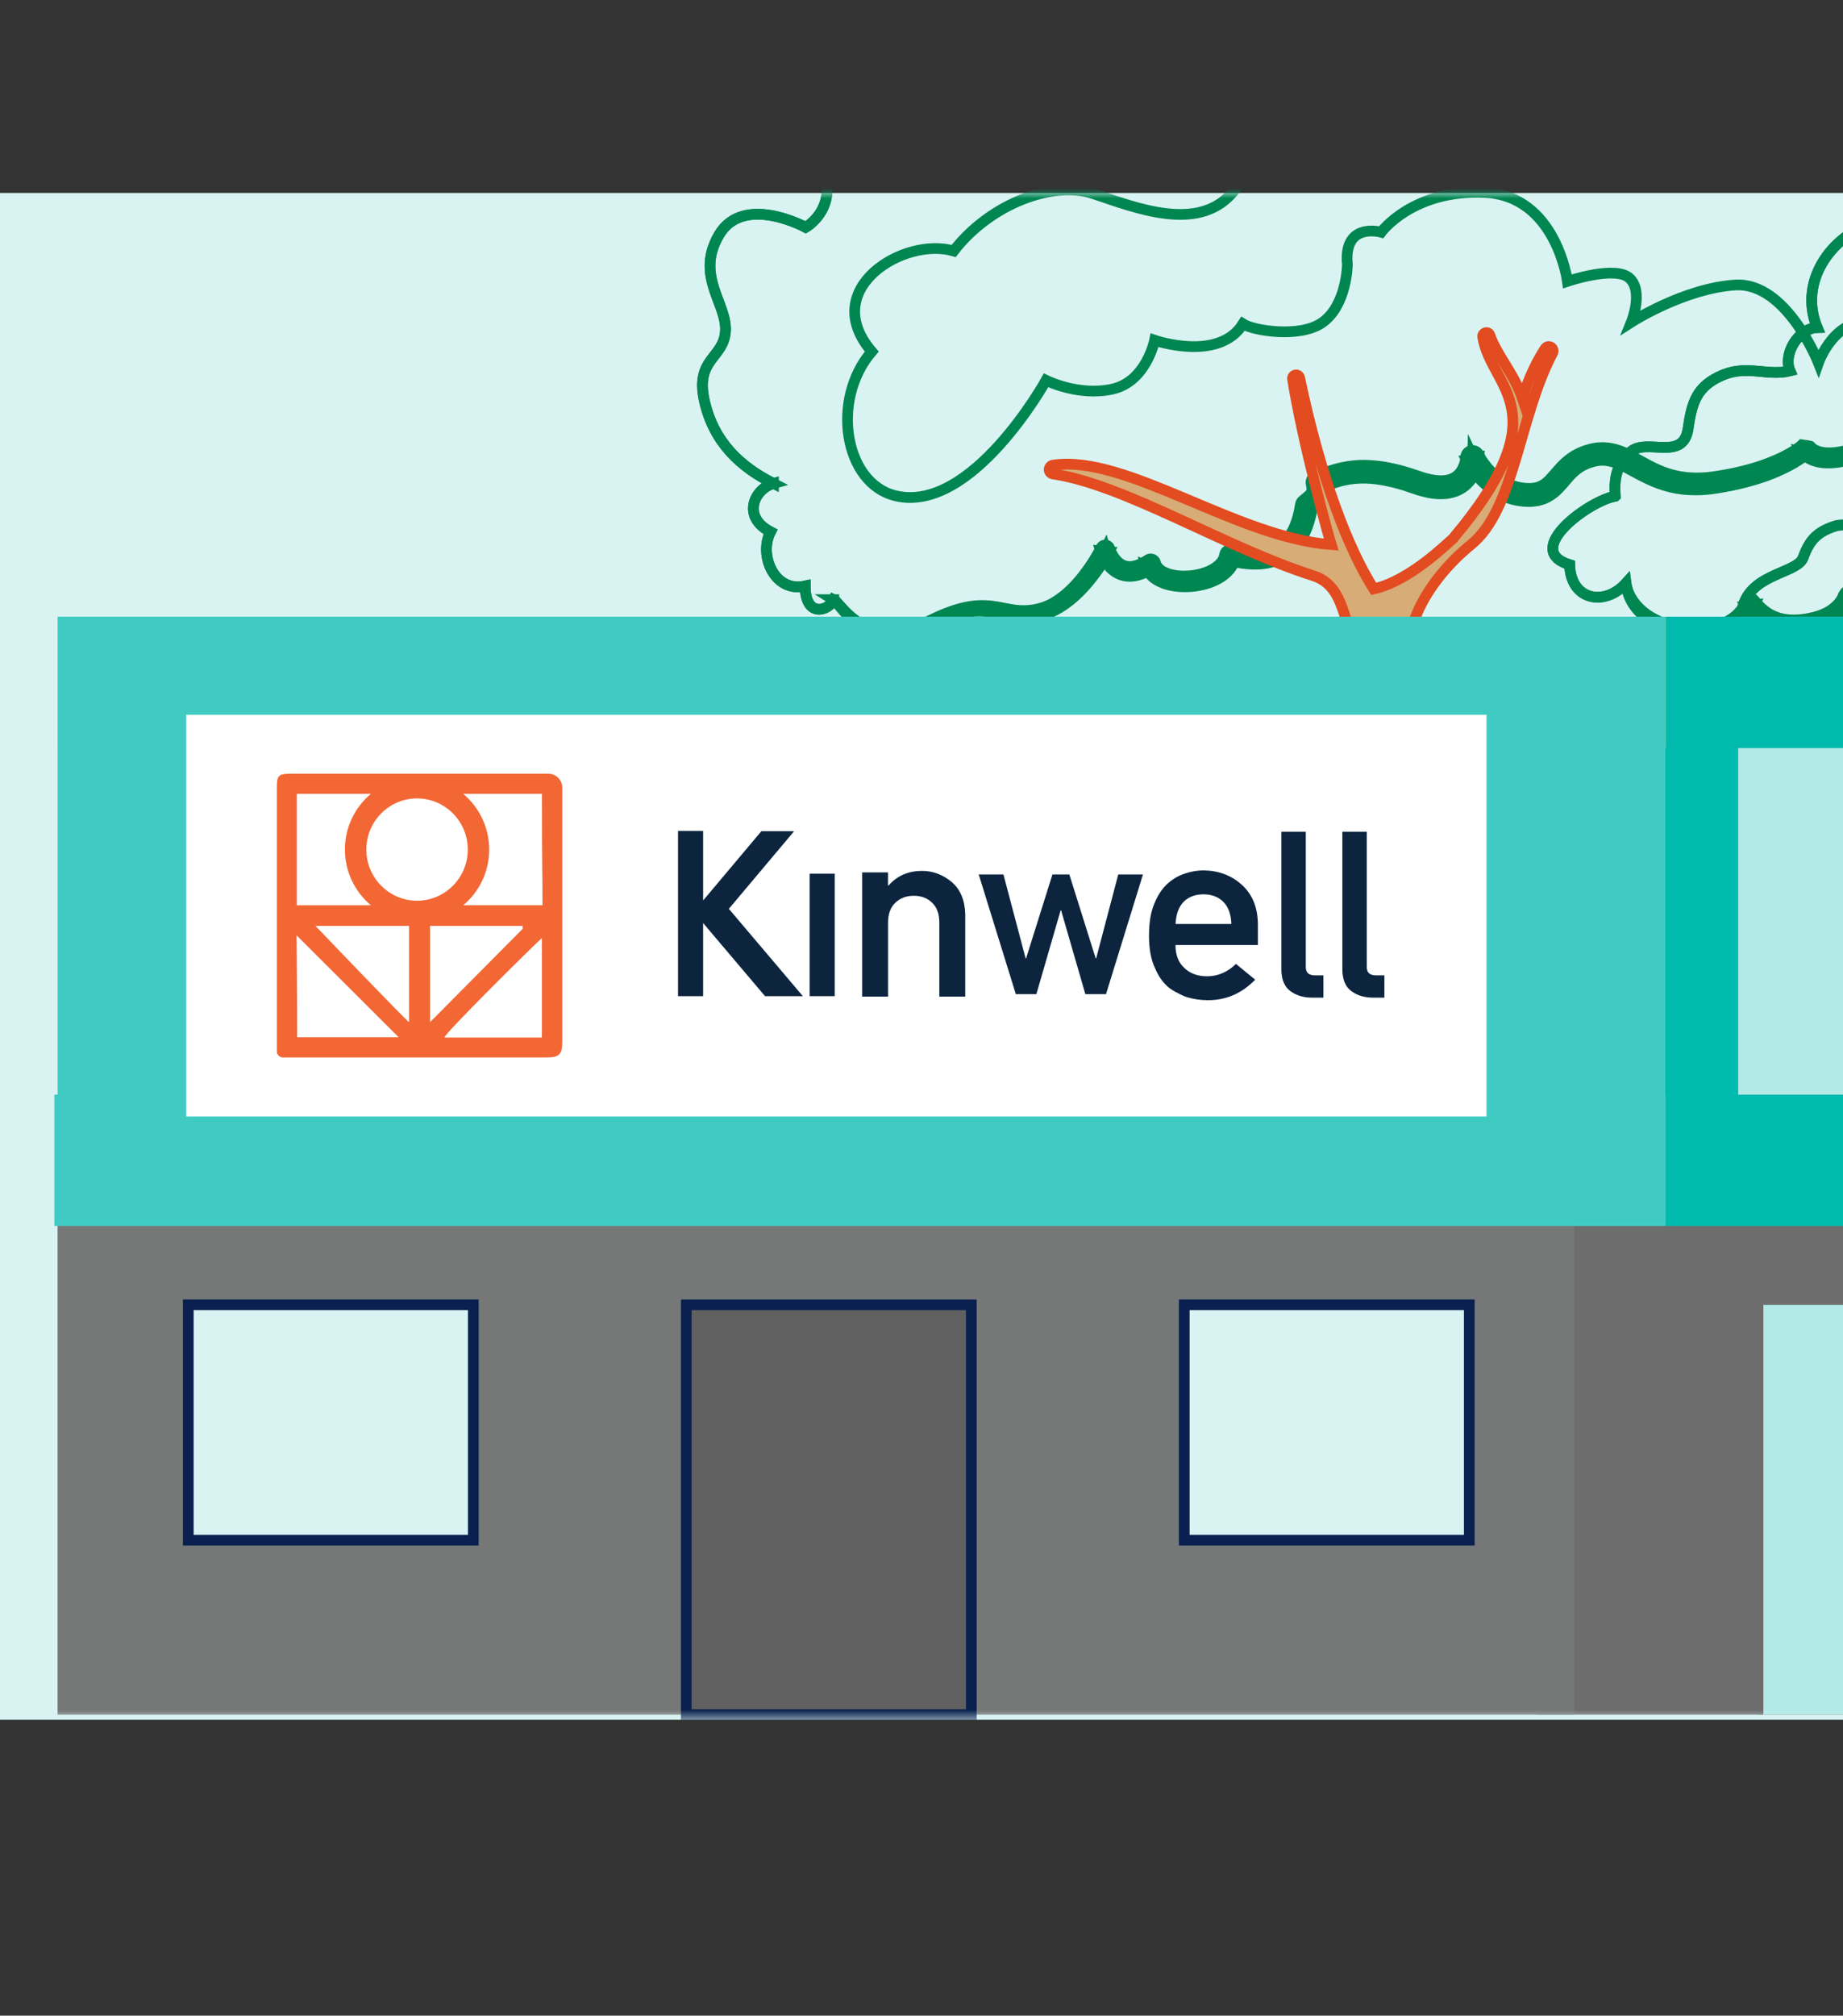 <svg width="172" height="188" viewBox="0 0 172 188" fill="none" xmlns="http://www.w3.org/2000/svg">
<rect x="0" y="0" width="172" height="188" fill="#333333" stroke="none"/>
<g clip-path="url(#clip0_60_237)">
<path d="M248.379 17.997H-6.988V160.402H248.379V17.997Z" fill="#D9F3F3"/>
<mask id="mask0_60_237" style="mask-type:luminance" maskUnits="userSpaceOnUse" x="-7" y="17" width="256" height="144">
<path d="M248.379 17.997H-6.988V160.402H248.379V17.997Z" fill="white"/>
</mask>
<g mask="url(#mask0_60_237)">
<path d="M72.185 45.094C69.132 43.55 66.617 41.301 65.738 37.382C64.858 33.462 67.524 33.425 67.702 30.917C67.884 28.317 64.836 25.745 67.109 21.894C69.383 18.042 75.192 21.202 75.192 21.202C75.192 21.202 78.541 19.326 76.578 15.133C74.614 10.945 79.639 2.609 88.935 7.457C93.842 3.278 93.323 13.94 94.553 14.127C95.519 14.273 96.385 13.763 96.603 12.87C96.991 11.286 94.881 10.54 94.963 9.014C95.063 7.157 96.758 6.67 98.312 6.46C97.751 3.752 93.951 3.765 94.475 -0.728C94.876 -4.17 98.913 -3.956 101.47 -5.308C103.433 -9.487 102.896 -12.137 108.322 -14.131C113.749 -16.125 116.415 -8.777 118.082 -9.906C119.75 -11.035 119.463 -15.989 118.347 -20.819C117.23 -25.649 122.297 -29.109 125.951 -30.366C133.032 -32.806 147.185 -29.191 145.362 -19.699C145.029 -17.974 142.469 -12.278 146.492 -13.694C150.515 -15.114 150.347 -10.184 150.347 -10.184C150.347 -10.184 152.352 -16.039 156.73 -17.022C161.109 -18.005 163.506 -15.597 165.219 -11.796C166.937 -7.994 163.506 -7.029 164.627 -3.906C165.748 -0.783 168.623 -5.03 170.468 -3.642C172.313 -2.253 170.828 -0.318 171.357 0.647C171.871 1.594 175.603 2.149 176.209 4.844C176.815 7.539 174.332 10.016 174.332 10.016C174.332 10.016 180.62 5.145 184.21 9.738C186.397 12.543 186.115 16.699 186.115 16.699C186.115 16.699 187.719 15.124 188.726 16.185C189.733 17.245 189.519 18.579 189.519 18.579C189.519 18.579 191.332 18.689 192.202 20.291C193.073 21.898 194.235 24.989 192.594 26.337C194.736 28.208 192.631 35.647 187.373 34.504C182.114 33.366 185.905 37.186 183.304 37.627C182.47 37.769 181.413 37.436 180.652 37.923C179.818 38.456 179.864 39.576 179.071 40.172C177.016 41.72 174.245 39.462 174.245 39.462C174.245 39.462 175.088 41.884 172.168 42.54C169.247 43.195 168.536 41.848 168.536 41.848C168.536 41.848 166.139 44.151 159.947 45.03C153.755 45.904 152.206 41.661 148.72 42.444C145.234 43.227 145.699 46.432 142.318 46.159C138.937 45.891 137.434 42.626 137.434 42.626C137.434 42.626 137.292 46.828 132.185 44.989C127.077 43.15 124.84 44.302 122.958 44.989C123.254 46.278 122.78 46.432 121.951 47.138C120.976 53.53 116.014 51.955 114.829 51.8C114.364 54.663 107.976 55.073 107.384 52.606C104.131 54.741 103.146 51.263 103.146 51.263C103.146 51.263 100.649 56.293 97 57.113C93.35 57.932 92.653 55.191 86.707 58.105C80.76 61.019 78.473 56.248 77.812 55.929C77.334 56.994 75.147 57.645 75.147 54.654C72.281 55.305 70.782 51.804 71.907 49.596C69.187 48.176 70.394 45.59 72.185 45.085V45.094Z" stroke="#008651" stroke-miterlimit="10"/>
<path d="M192.603 26.341C192.603 26.341 193.031 29.633 190.257 32.06C187.482 34.486 178.729 30.789 174.992 30.084C171.256 29.378 169.707 33.844 169.707 33.844C169.707 33.844 166.727 26.278 161.943 26.583C157.158 26.888 152.247 30.047 152.247 30.047C152.247 30.047 153.399 27.216 152.096 25.964C150.793 24.712 146.282 26.241 146.282 26.241C146.282 26.241 145.248 18.238 138.541 17.947C131.829 17.651 128.899 21.657 128.899 21.657C128.899 21.657 125.35 20.651 125.746 24.68C125.746 24.68 125.701 28.49 123.386 30.097C121.304 31.545 116.989 30.844 116 30.211C113.744 33.808 107.757 31.736 107.757 31.736C107.757 31.736 106.987 35.579 103.825 36.289C100.663 36.999 97.624 35.474 97.624 35.474C97.624 35.474 90.716 47.944 83.576 46.241C78.787 45.098 77.507 37.259 81.357 32.792C76.331 26.92 84.41 22.044 89.003 23.41C92.365 19.053 98.221 16.786 102.08 18.078C105.939 19.367 111.694 21.671 114.929 18.069C118.164 14.468 118.834 12.16 128.758 11.851C117.809 7.598 111.799 16.858 111.799 16.858C111.799 16.858 102.08 18.083 102.171 9.652C102.212 5.755 109.347 5.208 109.347 5.208C109.347 5.208 105.283 3.032 108.536 -1.812C111.79 -6.66 116.519 -1.548 120.164 -2.367C123.814 -3.187 127.491 -7.516 126.416 -12.306C125.341 -17.095 122.666 -17.341 121.727 -21.502C120.483 -27.029 125.951 -30.357 125.951 -30.357C122.297 -29.096 117.23 -25.64 118.346 -20.81C119.463 -15.979 119.75 -11.026 118.082 -9.897C116.414 -8.768 113.749 -16.112 108.322 -14.122C102.895 -12.133 103.433 -9.478 101.469 -5.299C98.909 -3.947 94.876 -4.161 94.475 -0.719C93.951 3.774 97.751 3.761 98.312 6.469C96.758 6.683 95.063 7.17 94.963 9.023C94.881 10.544 96.99 11.295 96.603 12.879C96.389 13.767 95.519 14.282 94.553 14.136C93.322 13.949 93.842 3.287 88.934 7.466C79.639 2.618 74.614 10.949 76.577 15.137C78.541 19.326 75.192 21.206 75.192 21.206C75.192 21.206 69.383 18.042 67.109 21.898C64.835 25.75 67.888 28.322 67.701 30.921C67.524 33.434 64.853 33.471 65.737 37.386C66.617 41.306 69.137 43.555 72.185 45.098C70.394 45.604 69.187 48.19 71.907 49.61C70.786 51.813 72.281 55.319 75.147 54.668C75.147 57.659 77.334 57.008 77.812 55.943C78.473 56.261 80.76 61.028 86.706 58.119C92.653 55.205 93.354 57.946 96.999 57.126C100.649 56.307 103.146 51.276 103.146 51.276C103.146 51.276 104.13 54.754 107.384 52.619C107.976 55.087 114.364 54.677 114.829 51.813C116.014 51.964 120.976 53.543 121.951 47.151C122.78 46.446 123.254 46.291 122.958 45.003C124.835 44.32 127.077 43.168 132.184 45.003C137.292 46.842 137.433 42.64 137.433 42.64C137.433 42.64 138.933 45.904 142.318 46.173C145.699 46.441 145.234 43.241 148.72 42.458C152.206 41.675 153.759 45.922 159.947 45.044C166.139 44.169 168.536 41.861 168.536 41.861C168.536 41.861 169.247 43.209 172.167 42.553C175.088 41.898 174.245 39.476 174.245 39.476C174.245 39.476 177.015 41.734 179.07 40.186C179.863 39.59 179.818 38.47 180.652 37.937C181.408 37.45 182.47 37.782 183.303 37.641C185.905 37.2 182.114 33.375 187.372 34.518C192.63 35.656 194.74 28.222 192.594 26.351L192.603 26.341Z" stroke="#008651" stroke-miterlimit="10"/>
<path d="M77.817 55.934C77.949 56.011 78.054 56.129 78.158 56.239L78.468 56.58C78.673 56.808 78.883 57.031 79.106 57.24C79.548 57.663 80.04 58.028 80.573 58.315C81.111 58.592 81.69 58.788 82.282 58.87C82.879 58.952 83.485 58.934 84.077 58.834C84.67 58.733 85.248 58.551 85.804 58.324C86.087 58.214 86.356 58.078 86.629 57.95L87.467 57.55C88.593 57.044 89.787 56.616 91.053 56.498C91.686 56.443 92.329 56.484 92.949 56.584C93.568 56.685 94.165 56.83 94.749 56.903C95.91 57.053 97.1 56.858 98.125 56.33C99.145 55.774 100.034 54.959 100.795 54.049C101.551 53.134 102.23 52.114 102.763 51.071C102.873 50.857 103.132 50.775 103.347 50.885C103.451 50.939 103.529 51.03 103.561 51.14V51.149C103.615 51.308 103.702 51.513 103.793 51.681C103.889 51.854 103.998 52.023 104.117 52.169C104.358 52.464 104.659 52.683 104.987 52.779C105.315 52.879 105.684 52.856 106.048 52.742C106.418 52.633 106.778 52.442 107.124 52.209C107.343 52.064 107.634 52.123 107.775 52.342C107.803 52.383 107.826 52.432 107.839 52.478V52.496C107.912 52.747 108.072 52.97 108.309 53.152C108.545 53.334 108.851 53.466 109.17 53.557C109.821 53.739 110.541 53.767 111.238 53.684C111.935 53.603 112.628 53.407 113.202 53.075C113.781 52.747 114.214 52.269 114.296 51.718C114.337 51.431 114.606 51.231 114.893 51.267C115.134 51.299 115.33 51.34 115.535 51.376C115.736 51.413 115.931 51.44 116.127 51.467C116.519 51.517 116.907 51.54 117.285 51.531C118.041 51.508 118.77 51.322 119.362 50.935C119.659 50.739 119.923 50.498 120.155 50.22C120.383 49.938 120.575 49.619 120.734 49.282C121.048 48.599 121.249 47.839 121.363 47.056C121.386 46.91 121.458 46.783 121.563 46.696L122.064 46.277C122.215 46.15 122.333 46.032 122.374 45.95C122.42 45.868 122.443 45.79 122.438 45.636C122.438 45.49 122.402 45.308 122.365 45.121C122.301 44.821 122.47 44.525 122.743 44.425C123.368 44.192 124.028 43.928 124.725 43.737C125.427 43.546 126.156 43.432 126.885 43.4C127.614 43.373 128.334 43.432 129.045 43.537C129.396 43.596 129.751 43.655 130.093 43.742C130.266 43.783 130.439 43.819 130.612 43.864L131.123 44.01C131.464 44.101 131.793 44.22 132.13 44.329L132.608 44.488C132.758 44.543 132.913 44.588 133.064 44.625C133.674 44.793 134.294 44.88 134.854 44.816C135.419 44.757 135.893 44.516 136.226 44.115C136.39 43.915 136.527 43.673 136.622 43.409C136.672 43.277 136.714 43.141 136.741 42.999C136.755 42.931 136.768 42.858 136.777 42.79C136.786 42.726 136.796 42.64 136.796 42.608C136.814 42.262 137.11 41.998 137.456 42.016C137.693 42.03 137.894 42.171 137.989 42.371C138.044 42.485 138.135 42.649 138.217 42.786C138.304 42.927 138.395 43.068 138.495 43.2C138.691 43.473 138.905 43.728 139.138 43.965C139.602 44.438 140.135 44.839 140.723 45.112C141.306 45.39 141.953 45.535 142.587 45.553C143.229 45.572 143.776 45.435 144.245 45.062C144.724 44.689 145.138 44.106 145.681 43.532C146.214 42.959 146.902 42.435 147.672 42.139C147.859 42.053 148.055 41.998 148.25 41.943L148.542 41.861C148.642 41.839 148.747 41.82 148.852 41.802C149.267 41.734 149.699 41.729 150.114 41.784C150.957 41.893 151.704 42.235 152.365 42.585C153.03 42.94 153.645 43.305 154.279 43.61C154.907 43.919 155.55 44.165 156.215 44.329C157.55 44.657 158.94 44.648 160.343 44.402C161.76 44.183 163.155 43.86 164.499 43.4C165.164 43.159 165.825 42.895 166.454 42.581C166.768 42.421 167.078 42.258 167.369 42.071C167.52 41.98 167.661 41.884 167.798 41.784C167.866 41.734 167.939 41.684 167.998 41.634C168.062 41.584 168.135 41.525 168.171 41.488L168.955 41.615C168.941 41.593 168.964 41.629 168.978 41.643C168.991 41.661 169.014 41.684 169.028 41.702C169.069 41.743 169.11 41.784 169.16 41.82C169.26 41.893 169.37 41.966 169.497 42.016C169.748 42.125 170.03 42.194 170.331 42.221C170.928 42.276 171.584 42.189 172.19 42.044C172.782 41.893 173.329 41.62 173.612 41.178C173.762 40.96 173.849 40.705 173.881 40.427C173.894 40.291 173.899 40.145 173.881 40.004C173.871 39.867 173.84 39.703 173.808 39.603V39.594C173.739 39.362 173.871 39.121 174.104 39.052C174.241 39.011 174.386 39.043 174.491 39.125C175.371 39.799 176.505 40.364 177.571 40.304L177.772 40.291L177.963 40.25C178.027 40.232 178.095 40.227 178.155 40.204L178.337 40.131C178.464 40.095 178.574 40.018 178.683 39.949C178.802 39.881 178.897 39.817 178.979 39.726C179.148 39.558 179.28 39.321 179.408 39.052C179.535 38.788 179.663 38.483 179.863 38.192C180.064 37.901 180.36 37.627 180.711 37.491C181.057 37.345 181.412 37.318 181.736 37.309C182.383 37.304 182.994 37.409 183.467 37.25C183.586 37.213 183.682 37.158 183.764 37.095C183.836 37.026 183.9 36.945 183.941 36.84C184.023 36.626 184.037 36.339 184.032 36.039C184.032 35.738 184.014 35.415 184.087 35.064C184.124 34.891 184.196 34.705 184.319 34.545C184.438 34.381 184.616 34.268 184.784 34.195C185.13 34.054 185.468 34.04 185.791 34.045C186.115 34.058 186.429 34.095 186.739 34.154C187.368 34.272 187.928 34.427 188.516 34.409C189.104 34.409 189.687 34.277 190.22 34.026C190.753 33.776 191.227 33.403 191.633 32.966C192.444 32.087 192.968 30.949 193.214 29.765C193.337 29.173 193.373 28.559 193.3 27.958C193.223 27.361 193.013 26.751 192.562 26.328C193.031 26.733 193.273 27.343 193.373 27.949C193.473 28.559 193.46 29.187 193.359 29.797C193.164 31.017 192.653 32.201 191.833 33.157C191.423 33.63 190.931 34.045 190.361 34.331C189.792 34.623 189.158 34.782 188.52 34.805C187.883 34.841 187.24 34.687 186.661 34.6C186.365 34.554 186.069 34.532 185.778 34.527C185.49 34.527 185.203 34.559 184.985 34.659C184.761 34.759 184.652 34.928 184.606 35.178C184.561 35.428 184.579 35.724 184.593 36.034C184.602 36.344 184.616 36.685 184.493 37.049C184.429 37.231 184.31 37.409 184.165 37.55C184.014 37.682 183.836 37.782 183.663 37.837C183.317 37.96 182.971 37.978 182.652 37.978C182.333 37.978 182.032 37.96 181.74 37.969C181.458 37.983 181.185 38.014 180.97 38.115C180.752 38.206 180.579 38.374 180.437 38.584C180.296 38.797 180.187 39.066 180.055 39.353C179.922 39.64 179.772 39.958 179.512 40.232C179.389 40.373 179.234 40.486 179.089 40.578C178.943 40.673 178.797 40.773 178.633 40.833L178.391 40.933C178.309 40.965 178.223 40.978 178.136 41.001L177.881 41.06L177.621 41.083C176.929 41.138 176.254 40.987 175.648 40.751C175.033 40.505 174.482 40.2 173.94 39.79L174.619 39.312C174.692 39.535 174.719 39.708 174.742 39.908C174.765 40.104 174.765 40.304 174.746 40.505C174.714 40.905 174.582 41.31 174.354 41.661C174.131 42.012 173.817 42.303 173.475 42.494C173.388 42.544 173.306 42.603 173.22 42.64L172.956 42.754C172.778 42.84 172.6 42.877 172.418 42.931C172.236 42.99 172.063 43.018 171.885 43.054C171.712 43.095 171.529 43.113 171.347 43.136C170.987 43.182 170.614 43.195 170.235 43.168C169.857 43.141 169.47 43.059 169.092 42.904C168.905 42.827 168.718 42.722 168.545 42.594C168.458 42.531 168.376 42.458 168.294 42.376C168.253 42.33 168.217 42.294 168.176 42.244C168.135 42.189 168.108 42.162 168.053 42.062L168.837 42.189C168.741 42.276 168.673 42.335 168.595 42.399C168.518 42.462 168.44 42.517 168.363 42.581C168.203 42.694 168.048 42.808 167.884 42.908C167.565 43.118 167.233 43.305 166.896 43.482C166.226 43.833 165.529 44.129 164.827 44.388C163.414 44.889 161.956 45.244 160.489 45.481C159.022 45.754 157.432 45.795 155.919 45.431C155.163 45.248 154.434 44.975 153.75 44.648C153.062 44.324 152.42 43.947 151.791 43.623C151.162 43.3 150.551 43.031 149.936 42.959C149.631 42.918 149.326 42.927 149.021 42.977C148.943 42.99 148.87 43.004 148.793 43.022L148.56 43.091C148.405 43.136 148.246 43.172 148.105 43.245C147.508 43.482 147.007 43.855 146.546 44.352C146.082 44.834 145.653 45.467 144.983 46.009C144.642 46.268 144.245 46.501 143.812 46.614C143.708 46.646 143.598 46.678 143.494 46.701L143.175 46.742C143.07 46.751 142.96 46.774 142.856 46.774H142.546C141.726 46.751 140.919 46.56 140.181 46.218C139.443 45.877 138.791 45.385 138.231 44.821C137.953 44.538 137.698 44.233 137.465 43.915C137.347 43.755 137.237 43.591 137.133 43.423C137.028 43.25 136.932 43.091 136.832 42.877L138.026 42.635C138.017 42.772 138.008 42.854 137.994 42.959C137.98 43.059 137.962 43.154 137.939 43.255C137.898 43.45 137.839 43.642 137.771 43.828C137.634 44.206 137.429 44.57 137.16 44.898C136.887 45.221 136.545 45.499 136.167 45.686C135.789 45.877 135.378 45.986 134.982 46.032C134.18 46.118 133.424 45.995 132.722 45.799C132.544 45.754 132.371 45.699 132.198 45.64L131.706 45.476C131.392 45.371 131.077 45.253 130.758 45.171L130.28 45.035C130.12 44.989 129.961 44.957 129.801 44.921C129.482 44.839 129.159 44.789 128.84 44.73C128.197 44.634 127.55 44.579 126.913 44.602C126.275 44.625 125.646 44.72 125.026 44.889C124.406 45.057 123.796 45.299 123.135 45.54L123.513 44.843C123.564 45.08 123.609 45.326 123.614 45.613C123.618 45.895 123.554 46.255 123.372 46.546C123.194 46.842 122.98 47.01 122.803 47.165L122.301 47.575L122.502 47.215C122.365 48.076 122.137 48.941 121.75 49.76C121.55 50.17 121.308 50.566 121.007 50.93C120.707 51.29 120.347 51.613 119.946 51.868C119.139 52.387 118.187 52.605 117.289 52.619C116.838 52.628 116.392 52.596 115.959 52.537C115.745 52.505 115.53 52.474 115.321 52.432C115.116 52.396 114.902 52.351 114.733 52.328L115.335 51.882C115.257 52.36 115.029 52.806 114.729 53.156C114.428 53.507 114.068 53.776 113.694 53.985C112.942 54.399 112.131 54.604 111.32 54.691C110.509 54.768 109.68 54.736 108.864 54.495C108.459 54.372 108.053 54.199 107.684 53.912C107.32 53.63 107.005 53.206 106.891 52.715L107.611 53.002C107.206 53.261 106.768 53.493 106.272 53.63C105.784 53.771 105.215 53.812 104.686 53.639C104.153 53.475 103.711 53.12 103.397 52.719C103.237 52.519 103.1 52.305 102.987 52.087C102.873 51.859 102.777 51.65 102.699 51.381L103.501 51.454C102.9 52.583 102.185 53.598 101.355 54.559C100.526 55.501 99.56 56.361 98.407 56.953C97.236 57.522 95.897 57.714 94.625 57.513C93.997 57.413 93.4 57.245 92.812 57.135C92.224 57.026 91.636 56.967 91.044 56.999C89.859 57.067 88.693 57.445 87.577 57.905L86.743 58.269C86.456 58.392 86.178 58.524 85.882 58.629C85.298 58.847 84.692 59.016 84.073 59.102C83.453 59.189 82.82 59.189 82.204 59.079C81.585 58.979 80.993 58.747 80.455 58.442C79.917 58.128 79.434 57.732 79.006 57.29C78.792 57.072 78.591 56.84 78.395 56.603L78.104 56.248C78.004 56.134 77.908 56.011 77.776 55.929H77.817V55.934Z" stroke="#008651" stroke-miterlimit="10"/>
<path d="M166.677 61.283C166.677 61.283 162.43 61.72 162.521 57.586C162.612 53.448 167.697 53.626 168.281 52.009C168.887 50.325 169.629 49.569 171.375 49.032C172.076 48.818 175.129 49.237 175.261 49.118C176.678 47.862 172.564 45.349 176.87 44.743C176.888 44.511 176.815 44.193 176.765 43.969C177.526 43.25 177.366 42.344 178.396 41.811C179.029 41.484 180.433 41.944 181.321 41.575C180.446 39.326 179.85 33.949 183.053 30.366C186.256 26.783 189.938 26.46 193.282 26.642C195.237 26.747 198.053 27.926 199.502 29.706C201.188 27.767 203.397 26.833 205.247 29.911C206.55 28.399 208.072 27.544 210.109 27.084C212.948 26.446 217.363 27.07 219.596 29.278C223.45 33.093 220.808 40.723 220.808 40.723C220.808 40.723 222.585 39.462 223.942 40.956C225.3 42.453 223.478 43.951 224.348 44.734C228.417 43.81 230.618 44.224 232.791 45.103C238.505 47.416 236.081 55.201 230.568 54.422C230.212 55.66 228.845 55.834 227.802 55.478C227.232 58.679 222.781 56.403 220.657 57.299C220.598 63.582 208.368 65.89 206.368 64.374C204.382 62.867 205.894 60.941 204.792 59.189C204.149 58.164 201.921 57.964 201.657 61.146C201.388 64.329 197.948 67.383 194.025 66.978C190.102 66.573 189.669 63.673 189.669 63.673C189.669 63.673 188.352 65.312 187.213 65.676C185.987 66.068 184.921 65.335 183.896 65.321C181.768 65.289 178.155 63.35 177.981 66.6C177.808 69.851 168.121 69.965 166.677 66.946C165.232 63.928 166.677 61.283 166.677 61.283Z" stroke="#008651" stroke-miterlimit="10"/>
<path d="M166.677 61.283C166.677 61.283 162.43 61.72 162.521 57.586C162.612 53.448 167.697 53.626 168.281 52.009C168.887 50.325 169.629 49.569 171.375 49.032C172.076 48.818 175.129 49.237 175.261 49.118C176.678 47.862 172.564 45.349 176.87 44.743C176.888 44.511 176.815 44.193 176.765 43.969C177.526 43.25 177.366 42.344 178.396 41.811C179.029 41.484 180.433 41.944 181.321 41.575C180.446 39.326 179.85 33.949 183.053 30.366C186.256 26.783 189.938 26.46 193.282 26.642C195.237 26.747 197.948 30.025 199.397 31.809C201.083 29.87 207.412 33.353 208.127 36.539C212.715 34.222 219.687 39.089 217.837 49.027C223.186 47.825 223.829 52.974 224.157 53.27C224.526 44.698 234.91 56.771 235.634 47.652C237.106 50.78 234.709 55.014 230.572 54.431C230.217 55.67 228.85 55.843 227.806 55.487C227.237 58.688 222.785 56.412 220.662 57.309C220.603 63.591 208.373 65.899 206.373 64.383C204.386 62.876 205.899 60.951 204.796 59.198C204.154 58.173 201.926 57.973 201.661 61.156C201.393 64.338 197.952 67.393 194.029 66.987C190.106 66.582 189.673 63.682 189.673 63.682C189.673 63.682 188.357 65.321 187.217 65.685C185.992 66.077 184.925 65.344 183.9 65.33C181.772 65.298 178.159 63.359 177.986 66.609C177.813 69.86 168.126 69.974 166.681 66.956C165.237 63.937 166.681 61.292 166.681 61.292V61.283H166.677Z" stroke="#008651" stroke-miterlimit="10"/>
<path d="M230.572 54.422C230.504 54.691 230.376 54.95 230.18 55.155C229.989 55.364 229.734 55.515 229.465 55.606C228.918 55.783 228.321 55.756 227.77 55.588L227.925 55.496C227.87 55.838 227.765 56.188 227.565 56.494C227.369 56.803 227.059 57.04 226.731 57.186C226.057 57.481 225.341 57.486 224.658 57.472C223.974 57.454 223.3 57.386 222.639 57.368C221.988 57.349 221.318 57.368 220.789 57.6L220.99 57.304C220.994 58.306 220.685 59.303 220.156 60.149C219.618 60.992 218.903 61.688 218.128 62.271C216.556 63.432 214.757 64.178 212.916 64.707C211.991 64.966 211.048 65.157 210.091 65.275C209.608 65.326 209.125 65.371 208.633 65.376C208.141 65.376 207.644 65.367 207.12 65.262C206.992 65.239 206.856 65.198 206.724 65.166C206.587 65.121 206.45 65.066 206.309 65.002C205.985 64.829 205.821 64.656 205.607 64.47C205.206 64.083 204.896 63.536 204.773 62.986C204.646 62.435 204.655 61.916 204.655 61.456C204.655 60.996 204.65 60.568 204.564 60.199C204.482 59.844 204.295 59.462 204.113 59.33C203.999 59.252 203.871 59.184 203.73 59.152C203.698 59.143 203.662 59.143 203.625 59.139C203.589 59.139 203.557 59.13 203.52 59.139H203.42C203.388 59.148 203.356 59.157 203.324 59.166C202.8 59.289 202.409 60.045 202.322 60.869L202.281 61.178L202.226 61.565C202.199 61.829 202.131 62.08 202.062 62.33L202.012 62.517L201.944 62.699L201.803 63.063C201.702 63.3 201.575 63.523 201.456 63.755C200.941 64.643 200.24 65.403 199.433 66.013C198.627 66.623 197.702 67.083 196.722 67.347C195.742 67.616 194.704 67.679 193.701 67.538C192.708 67.402 191.692 67.069 190.84 66.427C190.411 66.113 190.047 65.713 189.751 65.271C189.605 65.048 189.477 64.811 189.368 64.565C189.318 64.442 189.268 64.315 189.227 64.188C189.204 64.124 189.186 64.055 189.168 63.987C189.158 63.955 189.149 63.919 189.14 63.882C189.131 63.846 189.127 63.814 189.117 63.76L190.097 64.024C189.705 64.483 189.309 64.889 188.853 65.28C188.625 65.471 188.384 65.653 188.12 65.822C187.86 65.986 187.541 66.141 187.208 66.218C186.88 66.3 186.538 66.318 186.215 66.291C185.891 66.263 185.591 66.195 185.308 66.122C185.026 66.045 184.761 65.963 184.511 65.899C184.388 65.867 184.265 65.84 184.146 65.822C184.087 65.813 184.028 65.804 183.973 65.804H183.891L183.777 65.79C183.158 65.754 182.602 65.621 182.055 65.503C181.508 65.38 180.975 65.253 180.456 65.184C179.941 65.116 179.421 65.098 179.038 65.271C178.665 65.426 178.451 65.822 178.369 66.314C178.355 66.373 178.355 66.436 178.346 66.5C178.337 66.564 178.332 66.619 178.319 66.714L178.278 66.965C178.255 67.046 178.223 67.124 178.196 67.206C178.182 67.247 178.168 67.288 178.15 67.324L178.086 67.433C178.045 67.506 178.004 67.579 177.959 67.647C177.854 67.77 177.758 67.907 177.635 68.007C177.17 68.435 176.624 68.695 176.072 68.881C174.965 69.245 173.821 69.35 172.691 69.346C171.561 69.332 170.431 69.173 169.351 68.849C168.814 68.685 168.285 68.467 167.811 68.162C167.337 67.861 166.909 67.461 166.672 66.951C166.941 67.443 167.392 67.798 167.871 68.057C168.354 68.317 168.882 68.49 169.415 68.622C170.486 68.877 171.593 68.954 172.687 68.913C173.776 68.863 174.874 68.704 175.872 68.321C176.364 68.126 176.833 67.871 177.17 67.529C177.266 67.447 177.321 67.347 177.394 67.26C177.425 67.215 177.448 67.16 177.476 67.115L177.517 67.042C177.526 67.015 177.535 66.992 177.539 66.965C177.553 66.915 177.576 66.86 177.59 66.81L177.608 66.65C177.617 66.605 177.621 66.523 177.626 66.45C177.635 66.373 177.635 66.3 177.649 66.222C177.685 65.918 177.772 65.599 177.936 65.294C178.1 64.993 178.373 64.72 178.692 64.57C179.007 64.41 179.339 64.347 179.649 64.324C179.963 64.301 180.264 64.315 180.556 64.347C181.144 64.41 181.695 64.529 182.242 64.634C182.784 64.738 183.322 64.843 183.814 64.857L184.032 64.866C184.119 64.866 184.196 64.879 184.274 64.889C184.433 64.907 184.584 64.939 184.73 64.971C185.021 65.034 185.29 65.112 185.545 65.171C186.06 65.294 186.525 65.339 186.939 65.221C187.336 65.121 187.755 64.816 188.142 64.479C188.525 64.137 188.903 63.741 189.227 63.345C189.418 63.108 189.769 63.072 190.006 63.263C190.106 63.345 190.17 63.455 190.197 63.568L190.206 63.609C190.22 63.659 190.243 63.773 190.275 63.86C190.302 63.951 190.343 64.042 190.384 64.137C190.471 64.32 190.566 64.493 190.68 64.661C190.908 64.989 191.186 65.289 191.519 65.521C192.175 66.004 192.995 66.259 193.847 66.373C195.542 66.609 197.31 66.104 198.668 65.057C199.347 64.538 199.934 63.887 200.354 63.159C200.445 62.967 200.554 62.785 200.632 62.594L200.745 62.303L200.805 62.157L200.846 62.007C200.9 61.806 200.96 61.611 200.978 61.406L201.023 61.096L201.074 60.714L201.101 60.523C201.115 60.459 201.128 60.395 201.146 60.327C201.178 60.199 201.206 60.067 201.242 59.94L201.383 59.553C201.429 59.425 201.506 59.298 201.57 59.17C201.711 58.92 201.898 58.674 202.135 58.465C202.249 58.356 202.395 58.274 202.532 58.187L202.759 58.087C202.837 58.05 202.914 58.023 202.996 58.01L203.242 57.955L203.488 57.941C203.57 57.932 203.653 57.941 203.735 57.95C203.817 57.959 203.899 57.969 203.976 57.987C204.295 58.06 204.591 58.205 204.855 58.406C205.115 58.611 205.329 58.925 205.439 59.157C205.512 59.28 205.557 59.416 205.607 59.548C205.662 59.68 205.694 59.817 205.726 59.953C205.849 60.495 205.844 61.019 205.84 61.488C205.84 61.957 205.83 62.38 205.908 62.749C205.99 63.113 206.149 63.418 206.414 63.687C206.546 63.81 206.719 63.969 206.815 64.014C206.888 64.046 206.965 64.078 207.052 64.11C207.147 64.133 207.234 64.165 207.334 64.183C207.731 64.269 208.173 64.292 208.615 64.297C209.056 64.297 209.508 64.269 209.959 64.228C210.856 64.133 211.754 63.964 212.638 63.746C214.401 63.295 216.133 62.626 217.604 61.597C218.333 61.083 219.003 60.482 219.504 59.758C219.992 59.034 220.288 58.196 220.325 57.322V57.299C220.329 57.172 220.411 57.067 220.525 57.022C221.259 56.744 221.979 56.789 222.662 56.835C223.346 56.89 224.011 56.99 224.671 57.04C225.328 57.085 225.997 57.104 226.581 56.885C226.868 56.776 227.132 56.598 227.314 56.348C227.501 56.102 227.615 55.797 227.683 55.478V55.469C227.697 55.406 227.761 55.369 227.82 55.383H227.834C228.33 55.569 228.891 55.638 229.419 55.506C229.679 55.437 229.93 55.314 230.13 55.128C230.331 54.941 230.476 54.7 230.563 54.436L230.572 54.422Z" stroke="#008651" stroke-miterlimit="10"/>
<path d="M157.19 74.873C159.642 73.152 162.161 74.13 164.121 70.871C165.807 68.066 168.194 67.957 170.003 66.587C173.348 61.975 172.573 54.604 173.995 49.961C174.245 49.437 175.248 46.71 175.279 47.238C173.471 53.425 175.043 60.796 171.944 66.823C175.011 67.638 177.476 68.176 180.374 67.525C183.272 66.874 185.773 60.536 189.131 58.602C192.927 56.412 195.487 53.211 197.497 49.469C198.044 48.9 200.545 48.645 200.313 48.759C198.44 50.37 197.242 52.196 196.02 54.481C194.795 56.767 190.945 58.146 185.714 65.239C180.488 72.332 173.329 69.309 170.04 70.561C166.75 71.813 167.388 75.788 164.9 79.425L159.295 80.695L157.195 74.877H157.19V74.873Z" fill="#BD9669"/>
<path d="M175.279 47.243L175.002 48.458C174.933 48.868 174.856 49.278 174.792 49.687L174.632 50.921L174.519 52.164C174.386 53.821 174.313 55.483 174.218 57.149C174.099 58.811 173.949 60.482 173.612 62.121L173.32 63.341L172.956 64.543L172.495 65.708L171.94 66.828C172.655 65.321 173.124 63.714 173.416 62.084C173.712 60.45 173.862 58.793 173.963 57.136C174.081 55.478 174.149 53.812 174.323 52.15L174.473 50.907C174.532 50.493 174.605 50.084 174.669 49.669C174.751 49.26 174.847 48.854 174.933 48.445C175.043 48.039 175.156 47.643 175.275 47.243H175.279Z" fill="#D7AC76"/>
<path d="M157.19 74.872C157.692 74.454 158.284 74.139 158.894 73.898C159.51 73.657 160.143 73.484 160.744 73.275C161.346 73.061 161.924 72.805 162.421 72.432C162.922 72.068 163.337 71.594 163.683 71.071L164.225 70.256C164.426 69.987 164.636 69.723 164.872 69.482C165.346 69 165.889 68.59 166.472 68.271C167.634 67.616 168.896 67.283 170.003 66.587C169.014 67.461 167.739 67.921 166.672 68.608C166.139 68.954 165.638 69.341 165.219 69.81C165.119 69.933 165.005 70.037 164.914 70.165C164.818 70.293 164.722 70.415 164.631 70.538L164.102 71.353C163.72 71.904 163.264 72.423 162.704 72.815C162.143 73.206 161.505 73.47 160.867 73.643C160.229 73.825 159.596 73.948 158.976 74.13C158.357 74.303 157.76 74.545 157.19 74.872Z" fill="#D7AC76"/>
<path d="M171.944 66.828C173.676 67.183 175.412 67.556 177.157 67.606C178.027 67.629 178.897 67.566 179.749 67.411C179.959 67.365 180.182 67.324 180.378 67.274C180.474 67.247 180.569 67.224 180.665 67.179L180.806 67.119L180.943 67.047C181.308 66.855 181.64 66.591 181.955 66.3C182.588 65.722 183.139 65.039 183.682 64.347C184.228 63.659 184.748 62.945 185.295 62.248C185.841 61.552 186.406 60.864 187.031 60.222C187.345 59.904 187.673 59.603 188.019 59.325C188.366 59.048 188.735 58.793 189.131 58.597C188.398 59.093 187.769 59.717 187.208 60.391C186.639 61.06 186.119 61.77 185.604 62.485C185.094 63.204 184.584 63.923 184.055 64.638C183.518 65.348 182.957 66.045 182.292 66.669C181.955 66.974 181.59 67.26 181.166 67.479L181.007 67.561L180.838 67.629C180.729 67.679 180.611 67.707 180.492 67.739C180.264 67.793 180.05 67.834 179.822 67.871C178.934 68.007 178.027 68.057 177.129 67.989C175.334 67.866 173.616 67.361 171.935 66.819L171.944 66.828Z" fill="#D7AC76"/>
<path d="M164.895 79.425C174.742 102.985 186.789 105.17 205.944 105.689C210.168 105.803 212.446 108.921 215.294 110.415C216.347 111.166 219.176 111.603 221.992 111.862C226.134 112.24 230.098 113.752 233.415 116.278C234.277 116.934 236.113 118.395 236.113 118.395C236.113 118.395 195.483 127.523 180.629 130.856C180.465 127.109 180.656 120.016 178.127 117.876C165.278 108.029 161.382 105.211 156.999 93.442C152.616 81.674 141.876 76.639 136.016 73.998C131.679 70.989 131.278 65.535 127.61 61.875C125.104 59.193 126.006 54.786 122.557 53.689C114.35 51.076 104.928 45.167 98.266 44.201C97.943 44.156 97.797 43.764 98.016 43.519C98.079 43.446 98.166 43.4 98.257 43.382C105.046 42.326 115.435 50.161 124.233 50.789C123.992 50.02 121.6 41.411 120.629 35.351C120.597 35.155 120.743 34.978 120.939 34.964C121.108 34.955 121.253 35.069 121.29 35.233C123.272 44.652 125.842 51.194 128.202 54.923C131.51 54.194 134.959 50.775 135.579 50.252C145.758 38.192 139.128 36.243 138.377 31.422C138.358 31.317 138.39 31.213 138.463 31.135L138.477 31.122C138.65 30.94 138.96 31.003 139.042 31.245C139.684 33.152 141.306 34.809 142.104 37.209C142.514 35.547 143.416 33.694 144.209 32.497C144.396 32.214 144.824 32.278 144.929 32.601C144.961 32.706 144.952 32.815 144.901 32.916C141.735 38.902 141.379 47.484 137.279 50.803C133.141 54.149 130.945 58.788 131.856 60.755C132.768 62.721 134.125 67.52 139.015 70.561C143.904 73.602 151.025 73.575 157.195 74.877C157.195 74.877 163 75.473 164.9 79.43H164.895V79.425Z" fill="#D7AC76"/>
<path d="M140.591 71.408C141.885 71.991 143.243 72.409 144.619 72.737C145.995 73.065 147.394 73.302 148.797 73.511C151.599 73.925 154.424 74.212 157.208 74.781H157.199C158.721 74.973 160.207 75.405 161.578 76.088C162.941 76.775 164.203 77.791 164.932 79.179C165.032 79.352 165.1 79.525 165.178 79.698L165.406 80.217L165.866 81.26C166.176 81.952 166.508 82.63 166.832 83.313C167.164 83.991 167.515 84.661 167.857 85.339C168.217 86.004 168.581 86.668 168.955 87.324C170.472 89.937 172.186 92.441 174.195 94.681C175.197 95.805 176.291 96.843 177.439 97.813C178.597 98.769 179.836 99.625 181.13 100.385C182.419 101.15 183.791 101.774 185.19 102.316C185.887 102.593 186.602 102.821 187.318 103.053L188.402 103.363C188.762 103.467 189.131 103.545 189.496 103.636C190.958 103.977 192.439 104.255 193.934 104.451C195.428 104.651 196.927 104.806 198.435 104.911C199.944 105.024 201.452 105.093 202.964 105.147C203.721 105.175 204.477 105.197 205.234 105.216C205.972 105.229 206.801 105.261 207.58 105.42C209.157 105.753 210.587 106.536 211.84 107.428C213.107 108.311 214.265 109.295 215.536 109.959L215.559 109.973L215.595 109.996C215.846 110.169 216.196 110.31 216.552 110.424C216.912 110.538 217.29 110.633 217.668 110.715C218.434 110.879 219.217 110.997 220.006 111.098C220.799 111.198 221.578 111.266 222.393 111.348C223.213 111.425 224.029 111.553 224.836 111.726C226.453 112.063 228.03 112.582 229.538 113.26C230.29 113.602 231.028 113.979 231.739 114.403C232.449 114.826 233.137 115.286 233.803 115.782L233.046 116.775C232.427 116.301 231.78 115.86 231.114 115.45C230.445 115.045 229.752 114.68 229.046 114.344C227.624 113.683 226.134 113.174 224.603 112.837C223.838 112.664 223.063 112.532 222.284 112.45C221.5 112.363 220.675 112.281 219.874 112.172C219.067 112.063 218.261 111.926 217.449 111.749C217.044 111.653 216.643 111.548 216.233 111.416C215.827 111.275 215.417 111.12 215.007 110.834L215.066 110.87C213.654 110.105 212.497 109.085 211.285 108.225C210.082 107.346 208.797 106.641 207.393 106.322C206.687 106.172 205.995 106.135 205.215 106.112C204.454 106.085 203.698 106.053 202.937 106.021C201.415 105.949 199.898 105.862 198.381 105.73C196.863 105.607 195.346 105.434 193.833 105.211C192.321 104.997 190.817 104.697 189.332 104.328C188.962 104.228 188.589 104.146 188.22 104.036L187.117 103.709C186.393 103.463 185.664 103.226 184.953 102.935C183.531 102.366 182.137 101.71 180.825 100.909C179.512 100.117 178.255 99.229 177.088 98.237C175.931 97.235 174.833 96.165 173.826 95.013C171.812 92.714 170.112 90.165 168.613 87.515C168.244 86.85 167.889 86.177 167.533 85.503C167.201 84.82 166.855 84.142 166.526 83.454C166.212 82.762 165.884 82.075 165.583 81.378L165.137 80.331L164.913 79.808C164.841 79.635 164.768 79.452 164.681 79.298C164.348 78.642 163.875 78.055 163.323 77.554C162.772 77.053 162.143 76.634 161.478 76.288C160.147 75.601 158.676 75.159 157.19 74.954H157.181C154.415 74.358 151.595 74.039 148.793 73.589C147.394 73.366 145.995 73.111 144.619 72.769C143.243 72.428 141.885 71.991 140.6 71.394L140.591 71.408Z" fill="#E4C8A5"/>
<path d="M163.989 82.202C166.28 86.969 168.814 91.635 172.117 95.701C173.771 97.722 175.63 99.566 177.694 101.127C179.772 102.671 182.046 103.95 184.474 104.86C186.885 105.821 189.436 106.417 192.011 106.873C194.59 107.319 197.214 107.565 199.839 107.774C201.156 107.87 202.472 107.947 203.789 108.02C204.45 108.056 205.102 108.084 205.799 108.166C205.967 108.188 206.14 108.229 206.309 108.257C206.478 108.289 206.646 108.32 206.81 108.371L207.307 108.512L207.79 108.694C208.423 108.949 209.029 109.263 209.594 109.632C210.159 109.996 210.701 110.392 211.216 110.811C212.26 111.635 213.244 112.513 214.383 113.196C213.786 112.914 213.212 112.568 212.656 112.208C212.1 111.844 211.563 111.457 211.016 111.088C209.927 110.351 208.806 109.659 207.585 109.267C206.983 109.049 206.35 108.949 205.721 108.876C205.101 108.835 204.427 108.839 203.766 108.839C202.441 108.839 201.115 108.789 199.784 108.748C197.128 108.653 194.467 108.43 191.819 108.043L190.831 107.874L190.334 107.788L189.842 107.688L188.858 107.483L187.878 107.241C187.55 107.164 187.226 107.078 186.903 106.982C186.579 106.886 186.256 106.8 185.932 106.7C185.295 106.486 184.648 106.285 184.023 106.031C181.504 105.061 179.116 103.718 176.974 102.07C176.455 101.637 175.917 101.228 175.43 100.763C175.184 100.536 174.929 100.312 174.687 100.08L173.976 99.365L173.621 99.006L173.284 98.632L172.609 97.881C172.391 97.626 172.186 97.362 171.976 97.103C171.771 96.839 171.548 96.588 171.352 96.315C169.73 94.18 168.354 91.886 167.137 89.518C165.934 87.146 164.886 84.706 163.989 82.216V82.202Z" fill="#E4C8A5"/>
<path d="M156.767 85.38C166.613 108.94 175.416 115.477 194.571 116.001C198.795 116.115 208.359 113.674 211.758 118.573C214.46 122.461 230.094 113.756 233.415 116.283C234.277 116.939 236.113 118.4 236.113 118.4C236.113 118.4 195.483 127.528 180.629 130.86C180.465 127.114 180.656 120.021 178.127 117.881C165.278 108.034 161.382 105.216 156.999 93.447C152.616 81.679 141.876 76.643 136.016 74.003C131.679 70.994 131.278 65.54 127.61 61.879C125.104 59.198 126.006 54.791 122.557 53.694C114.35 51.081 104.928 45.171 98.266 44.206C97.943 44.16 97.797 43.769 98.016 43.523C98.079 43.45 98.166 43.405 98.257 43.387C105.046 42.33 115.435 50.165 124.233 50.794C123.992 50.024 121.6 41.415 120.629 35.356C120.597 35.16 120.743 34.983 120.939 34.969C121.108 34.96 121.253 35.074 121.29 35.237C123.272 44.657 125.842 51.199 128.202 54.928C131.51 54.199 134.959 50.78 135.579 50.257C145.758 38.197 139.128 36.248 138.377 31.427C138.358 31.322 138.39 31.218 138.463 31.14L138.477 31.126C138.65 30.944 138.96 31.008 139.042 31.249C139.684 33.157 141.306 34.814 142.104 37.213C142.514 35.552 143.416 33.699 144.209 32.501C144.396 32.219 144.824 32.283 144.929 32.606C144.961 32.711 144.952 32.82 144.901 32.92C141.735 38.907 141.379 47.489 137.279 50.807C133.141 54.154 130.945 58.793 131.856 60.759C132.768 62.726 134.125 67.525 139.015 70.566C134.221 73.725 153.007 77.736 156.776 85.384H156.767V85.38Z" stroke="#E24C20" stroke-miterlimit="10"/>
<path d="M150.743 46.277C150.665 44.939 150.675 43.523 152.155 42.157C153.636 40.796 157.085 43.095 157.541 39.99C157.892 37.582 158.307 35.989 160.84 34.955C163.095 34.035 165.014 35.105 167.055 34.591C166.367 33.016 167.862 30.598 169.593 30.553C167.725 26.046 171.238 21.561 175.398 20.628C179.558 19.695 185.659 19.217 186.857 24.725C190.32 20.979 198.103 19.23 201.912 24.807C205.721 30.384 200.787 34.582 201.228 36.539C209.107 38.629 207.731 47.156 205.767 49.278C203.803 51.399 198.18 51.435 195.984 49.391C195.66 50.083 195.086 50.393 194.33 50.206C193.628 54.017 193.164 55.369 189.295 56.202C186.671 56.767 185.035 55.924 183.65 54.103C183.226 54.413 181.294 56.971 178.373 57.627C175.453 58.283 172.705 55.296 172.705 55.296C172.705 55.296 172.445 57.413 169.283 58.123C166.121 58.834 164.453 57.709 163.351 56.234C161.569 60.664 152.383 59.366 151.745 54.399C149.772 56.589 146.578 56.02 146.492 52.674C141.976 51.285 148.364 46.683 150.738 46.282L150.743 46.277Z" stroke="#008651" stroke-miterlimit="10"/>
<path d="M150.743 46.278C150.665 44.939 150.675 43.523 152.155 42.157C153.636 40.796 157.085 43.095 157.541 39.99C157.892 37.582 158.307 35.989 160.84 34.955C163.095 34.036 165.014 35.105 167.055 34.591C166.367 33.016 167.862 30.598 169.593 30.553C167.725 26.046 171.238 21.561 175.398 20.628C173.165 23.76 173.639 26.838 175.088 29.624C174.186 31.035 173.876 34.195 175.343 36.18C176.81 38.165 178.947 37.427 180.642 36.836C181.946 38.342 182.798 39.522 182.392 40.259C180.943 42.9 182.073 46.314 183.504 47.47C186.292 49.724 190.999 47.844 193.984 45.003C197.497 49.474 203.748 49.779 205.767 49.278C203.803 51.399 198.18 51.436 195.984 49.392C195.66 50.084 195.086 50.393 194.33 50.206C193.628 54.017 193.164 55.369 189.295 56.202C186.671 56.767 185.035 55.925 183.65 54.103C183.226 54.413 181.294 56.972 178.373 57.627C175.453 58.283 172.705 55.296 172.705 55.296C172.705 55.296 172.445 57.413 169.283 58.123C166.121 58.834 164.453 57.709 163.351 56.234C161.569 60.664 152.383 59.366 151.745 54.399C149.772 56.589 146.578 56.02 146.492 52.674C141.976 51.285 148.364 46.683 150.738 46.282L150.743 46.278Z" stroke="#008651" stroke-miterlimit="10"/>
<path d="M205.767 49.278C205.188 49.942 204.372 50.375 203.53 50.653C202.682 50.926 201.794 51.071 200.9 51.108C200.007 51.14 199.105 51.062 198.221 50.853C197.342 50.643 196.462 50.288 195.733 49.655L196.308 49.546C196.226 49.724 196.125 49.901 195.989 50.061C195.856 50.22 195.683 50.366 195.487 50.47C195.291 50.575 195.068 50.634 194.854 50.653C194.635 50.671 194.426 50.653 194.23 50.607L194.731 50.284C194.631 50.907 194.526 51.527 194.38 52.155C194.234 52.783 194.052 53.42 193.738 54.04C193.428 54.659 192.936 55.228 192.348 55.619C191.765 56.015 191.127 56.257 190.503 56.453C190.188 56.553 189.874 56.63 189.559 56.707C189.245 56.78 188.912 56.849 188.575 56.889C187.905 56.971 187.204 56.976 186.511 56.812C185.823 56.653 185.153 56.348 184.597 55.924C184.037 55.501 183.572 55 183.167 54.472L184.005 54.595C184.005 54.595 183.891 54.704 183.814 54.786L183.559 55.055C183.385 55.237 183.203 55.419 183.016 55.597C182.647 55.956 182.251 56.298 181.836 56.612C181.007 57.249 180.064 57.782 179.029 58.1C178.524 58.255 177.931 58.36 177.366 58.337C176.797 58.319 176.241 58.201 175.731 58.019C174.696 57.65 173.799 57.067 172.997 56.393C172.896 56.307 172.796 56.22 172.7 56.134L172.632 56.075C172.655 56.097 172.687 56.116 172.719 56.129C172.787 56.157 172.865 56.161 172.933 56.143C173.001 56.125 173.06 56.084 173.101 56.029C173.111 56.015 173.12 56.002 173.129 55.988C173.129 55.984 173.138 55.974 173.138 55.965V55.956V55.97L173.092 56.075C173.033 56.211 172.96 56.343 172.887 56.471C172.582 56.976 172.167 57.395 171.707 57.718C170.782 58.374 169.707 58.66 168.682 58.806C168.162 58.884 167.625 58.906 167.087 58.874C166.549 58.843 166.002 58.724 165.488 58.529C164.973 58.333 164.49 58.046 164.071 57.695C163.651 57.349 163.296 56.94 162.986 56.516L163.774 56.416C163.506 57.053 163.073 57.618 162.544 58.041C162.016 58.465 161.405 58.761 160.785 58.956C159.532 59.334 158.22 59.352 156.976 59.111C155.732 58.87 154.529 58.378 153.545 57.586C153.058 57.19 152.62 56.717 152.306 56.175C151.991 55.633 151.795 55.028 151.745 54.413C151.85 55.018 152.096 55.592 152.447 56.084C152.798 56.575 153.24 56.994 153.732 57.336C154.725 58.01 155.887 58.41 157.067 58.56C158.247 58.706 159.459 58.633 160.548 58.242C161.633 57.855 162.553 57.099 162.931 56.079C163.018 55.847 163.278 55.729 163.51 55.815C163.592 55.847 163.66 55.897 163.711 55.961L163.724 55.979C164.294 56.717 165.005 57.299 165.843 57.581C166.677 57.873 167.606 57.877 168.522 57.732C169.452 57.581 170.34 57.308 171.028 56.789C171.375 56.534 171.662 56.225 171.862 55.879C171.912 55.792 171.958 55.701 171.994 55.61L172.022 55.542L172.04 55.505L172.072 55.442C172.094 55.401 172.117 55.36 172.149 55.323C172.263 55.169 172.432 55.055 172.623 55.005C172.81 54.955 173.019 54.964 173.202 55.046C173.293 55.082 173.375 55.141 173.443 55.2L173.512 55.264C173.598 55.342 173.685 55.419 173.776 55.492C174.491 56.088 175.293 56.589 176.136 56.88C176.555 57.026 176.988 57.113 177.407 57.122C177.836 57.131 178.227 57.062 178.669 56.926C179.531 56.657 180.351 56.216 181.098 55.651C181.472 55.369 181.832 55.064 182.178 54.736C182.351 54.572 182.52 54.404 182.693 54.226L182.953 53.958C183.048 53.867 183.126 53.776 183.299 53.639C183.549 53.439 183.914 53.48 184.114 53.73L184.124 53.739L184.137 53.757C184.843 54.695 185.718 55.446 186.785 55.701C187.313 55.838 187.883 55.852 188.457 55.792C188.744 55.765 189.031 55.715 189.327 55.651C189.623 55.587 189.919 55.519 190.202 55.433C190.771 55.269 191.323 55.064 191.792 54.773C192.261 54.481 192.626 54.09 192.899 53.598C193.446 52.61 193.665 51.358 193.934 50.147V50.12C193.988 49.906 194.202 49.769 194.417 49.815C194.421 49.815 194.43 49.815 194.435 49.819C194.699 49.892 194.945 49.888 195.15 49.797C195.355 49.701 195.533 49.505 195.661 49.25L195.67 49.232C195.756 49.054 195.975 48.986 196.148 49.073C196.18 49.091 196.212 49.109 196.235 49.136C196.804 49.687 197.583 50.051 198.385 50.297C199.196 50.543 200.048 50.671 200.91 50.693C201.766 50.716 202.636 50.648 203.475 50.443C204.309 50.234 205.138 49.901 205.776 49.291L205.767 49.278Z" stroke="#008651" stroke-miterlimit="10"/>
<path d="M218.028 89.805C218.028 89.805 222.17 89.313 221.195 85.389C220.22 81.464 215.408 82.721 214.511 81.305C213.572 79.83 212.702 79.266 210.92 79.129C210.205 79.074 207.384 80.126 207.234 80.044C205.612 79.147 208.997 75.874 204.76 76.215C204.691 75.997 204.691 75.678 204.691 75.455C203.812 74.931 203.766 74.034 202.673 73.743C201.999 73.566 200.759 74.303 199.834 74.144C200.185 71.813 199.602 66.555 195.779 63.828C191.956 61.096 188.375 61.579 185.226 62.466C183.385 62.985 180.952 64.711 179.954 66.719C177.931 65.23 175.626 64.811 174.519 68.148C172.951 66.983 171.32 66.495 169.279 66.495C166.435 66.495 162.357 68.034 160.703 70.615C157.842 75.077 162.002 81.788 162.002 81.788C162.002 81.788 160.033 80.964 159.063 82.684C158.088 84.401 160.147 85.439 159.487 86.372C155.409 86.363 153.399 87.228 151.513 88.53C146.56 91.958 150.542 98.86 155.632 96.939C156.238 98.045 157.578 97.918 158.493 97.353C159.724 100.285 163.478 97.157 165.697 97.558C167.101 103.535 179.257 103.121 180.843 101.241C182.415 99.379 180.56 97.867 181.235 95.96C181.631 94.844 183.709 94.18 184.643 97.153C185.582 100.13 189.514 102.306 193.168 101.077C196.822 99.852 196.608 96.993 196.608 96.993C196.608 96.993 198.217 98.277 199.383 98.377C200.636 98.487 201.497 97.562 202.472 97.326C204.495 96.838 207.521 94.216 208.387 97.28C209.252 100.344 218.507 98.377 219.24 95.191C219.969 91.999 218.024 89.791 218.024 89.791V89.805H218.028Z" stroke="#008651" stroke-miterlimit="10"/>
<path d="M218.028 89.805C218.028 89.805 222.17 89.313 221.195 85.389C220.22 81.464 215.408 82.721 214.511 81.305C213.572 79.83 212.702 79.266 210.92 79.129C210.205 79.074 207.384 80.126 207.234 80.044C205.612 79.147 208.997 75.874 204.76 76.215C204.691 75.997 204.691 75.678 204.691 75.455C203.812 74.931 203.766 74.034 202.673 73.743C201.999 73.566 200.759 74.303 199.834 74.144C200.185 71.813 199.602 66.555 195.779 63.828C191.956 61.096 188.375 61.579 185.226 62.466C183.385 62.985 181.504 66.691 180.506 68.703C178.483 67.215 173.197 71.895 173.197 75.082C168.326 73.857 162.722 79.989 166.618 89.067C161.259 89.067 161.751 94.116 161.501 94.467C159.309 86.372 152 100.107 149.353 91.571C148.624 94.867 151.818 98.391 155.632 96.948C156.238 98.054 157.578 97.927 158.493 97.362C159.724 100.294 163.478 97.166 165.697 97.567C167.101 103.545 179.257 103.13 180.843 101.25C182.415 99.388 180.56 97.876 181.235 95.969C181.631 94.854 183.709 94.189 184.643 97.162C185.582 100.139 189.514 102.315 193.168 101.086C196.822 99.862 196.608 97.002 196.608 97.002C196.608 97.002 198.217 98.286 199.383 98.386C200.636 98.496 201.497 97.572 202.472 97.335C204.495 96.848 207.521 94.225 208.387 97.289C209.252 100.353 218.507 98.386 219.24 95.2C219.969 92.008 218.024 89.8 218.024 89.8H218.028V89.805Z" stroke="#008651" stroke-miterlimit="10"/>
<path d="M155.641 96.948C155.764 97.189 155.942 97.408 156.174 97.563C156.402 97.717 156.675 97.808 156.953 97.836C157.514 97.89 158.079 97.736 158.566 97.453L158.402 97.399C158.525 97.713 158.703 98.022 158.958 98.273C159.213 98.528 159.555 98.687 159.901 98.755C160.608 98.892 161.291 98.742 161.938 98.587C162.585 98.423 163.214 98.214 163.838 98.054C164.458 97.9 165.1 97.772 165.652 97.877L165.396 97.635C165.606 98.591 166.116 99.479 166.8 100.171C167.492 100.859 168.322 101.373 169.192 101.76C170.937 102.529 172.814 102.857 174.683 102.967C175.621 103.017 176.56 102.998 177.498 102.903C177.968 102.848 178.437 102.789 178.911 102.684C179.38 102.584 179.854 102.461 180.328 102.252C180.446 102.202 180.565 102.133 180.688 102.074C180.806 102.001 180.929 101.924 181.048 101.828C181.321 101.596 181.44 101.391 181.604 101.168C181.905 100.713 182.078 100.126 182.082 99.575C182.082 99.024 181.968 98.532 181.868 98.091C181.768 97.649 181.681 97.244 181.686 96.875C181.686 96.52 181.786 96.115 181.927 95.951C182.018 95.851 182.128 95.76 182.251 95.701C182.283 95.682 182.315 95.678 182.347 95.664C182.378 95.65 182.41 95.641 182.442 95.637C182.474 95.637 182.506 95.628 182.542 95.619H182.643C183.171 95.619 183.7 96.26 183.964 97.03L184.069 97.317L184.201 97.672C184.283 97.918 184.406 98.141 184.525 98.368L184.616 98.537L184.72 98.696L184.93 99.01C185.076 99.215 185.249 99.402 185.408 99.593C186.092 100.331 186.921 100.904 187.819 101.314C188.721 101.724 189.696 101.96 190.689 102.006C191.678 102.051 192.685 101.888 193.61 101.542C194.526 101.196 195.428 100.663 196.098 99.871C196.44 99.479 196.704 99.019 196.886 98.532C196.977 98.291 197.046 98.036 197.1 97.781C197.119 97.649 197.141 97.522 197.15 97.39C197.16 97.326 197.16 97.257 197.164 97.189V96.962L196.285 97.426C196.754 97.781 197.223 98.086 197.738 98.359C197.998 98.491 198.267 98.619 198.554 98.719C198.836 98.819 199.174 98.901 199.506 98.901C199.839 98.91 200.167 98.856 200.468 98.76C200.768 98.664 201.046 98.537 201.297 98.405C201.552 98.273 201.784 98.136 202.012 98.022C202.126 97.968 202.235 97.913 202.34 97.872C202.395 97.854 202.45 97.831 202.5 97.817L202.577 97.795L202.682 97.763C203.265 97.594 203.766 97.353 204.263 97.121C204.755 96.889 205.238 96.652 205.717 96.475C206.191 96.297 206.687 96.174 207.084 96.251C207.475 96.32 207.762 96.652 207.945 97.103C207.972 97.157 207.986 97.217 208.009 97.276C208.027 97.335 208.045 97.385 208.081 97.472L208.177 97.704C208.218 97.776 208.264 97.845 208.309 97.913C208.332 97.95 208.355 97.981 208.378 98.018L208.46 98.109C208.514 98.168 208.569 98.232 208.628 98.282C208.756 98.377 208.874 98.487 209.011 98.555C209.549 98.865 210.123 98.997 210.688 99.056C211.822 99.165 212.934 99.019 214.009 98.774C215.085 98.519 216.128 98.127 217.085 97.585C217.563 97.312 218.019 96.993 218.406 96.602C218.794 96.215 219.117 95.742 219.231 95.204C219.076 95.732 218.725 96.165 218.324 96.516C217.919 96.866 217.454 97.144 216.976 97.385C216.01 97.859 214.971 98.168 213.918 98.364C212.866 98.55 211.786 98.632 210.756 98.478C210.246 98.396 209.745 98.254 209.348 98C209.243 97.945 209.166 97.859 209.075 97.79C209.034 97.754 209.002 97.708 208.965 97.667L208.911 97.608C208.911 97.608 208.883 97.563 208.87 97.54C208.842 97.494 208.815 97.449 208.792 97.403L208.742 97.253C208.724 97.212 208.701 97.135 208.683 97.062C208.66 96.989 208.642 96.921 208.615 96.848C208.514 96.566 208.364 96.279 208.141 96.024C207.917 95.769 207.598 95.569 207.261 95.496C206.929 95.414 206.596 95.423 206.295 95.468C205.99 95.514 205.708 95.591 205.434 95.682C204.887 95.864 204.386 96.097 203.889 96.315C203.397 96.534 202.905 96.743 202.436 96.862L202.226 96.916C202.144 96.934 202.071 96.962 201.999 96.989C201.853 97.044 201.711 97.103 201.579 97.166C201.315 97.289 201.074 97.421 200.846 97.535C200.381 97.763 199.948 97.909 199.524 97.881C199.123 97.868 198.659 97.667 198.217 97.43C197.775 97.189 197.333 96.889 196.941 96.584C196.704 96.397 196.362 96.438 196.18 96.675C196.102 96.775 196.066 96.889 196.061 97.007V97.048C196.061 97.098 196.061 97.212 196.048 97.299C196.039 97.394 196.02 97.49 196.007 97.585C195.966 97.776 195.911 97.963 195.838 98.145C195.692 98.51 195.492 98.851 195.223 99.142C194.704 99.743 193.97 100.162 193.186 100.453C191.619 101.041 189.828 100.941 188.306 100.23C187.545 99.88 186.848 99.388 186.292 98.778C186.165 98.619 186.024 98.469 185.905 98.3L185.732 98.045L185.645 97.918L185.577 97.786C185.481 97.608 185.381 97.43 185.322 97.239L185.213 96.957L185.08 96.602L185.017 96.424C184.989 96.365 184.962 96.306 184.935 96.247C184.875 96.129 184.821 96.015 184.761 95.896L184.543 95.555C184.474 95.441 184.37 95.336 184.283 95.232C184.096 95.022 183.864 94.831 183.59 94.681C183.458 94.603 183.299 94.553 183.153 94.499L182.916 94.453C182.839 94.435 182.757 94.426 182.675 94.43H182.429L182.187 94.471C182.105 94.48 182.028 94.508 181.955 94.535C181.882 94.562 181.8 94.585 181.731 94.622C181.444 94.758 181.189 94.963 180.984 95.209C180.784 95.459 180.642 95.805 180.592 96.051C180.551 96.183 180.533 96.324 180.515 96.461C180.492 96.597 180.492 96.734 180.487 96.871C180.487 97.417 180.601 97.913 180.706 98.359C180.811 98.805 180.907 99.211 180.911 99.575C180.911 99.939 180.825 100.262 180.629 100.576C180.528 100.722 180.396 100.913 180.319 100.972C180.26 101.018 180.187 101.068 180.114 101.114C180.027 101.155 179.95 101.205 179.859 101.246C179.499 101.414 179.08 101.532 178.66 101.628C178.241 101.728 177.804 101.792 177.366 101.851C176.487 101.951 175.598 101.983 174.705 101.965C172.928 101.915 171.133 101.646 169.506 100.982C168.7 100.649 167.93 100.217 167.301 99.634C166.681 99.047 166.217 98.314 165.998 97.485V97.467C165.961 97.344 165.861 97.262 165.743 97.244C164.982 97.135 164.307 97.33 163.665 97.522C163.023 97.722 162.412 97.959 161.792 98.145C161.177 98.332 160.544 98.487 159.938 98.409C159.637 98.368 159.355 98.255 159.127 98.054C158.894 97.859 158.721 97.594 158.589 97.308C158.562 97.244 158.498 97.221 158.439 97.248C158.434 97.248 158.43 97.248 158.425 97.257C157.988 97.54 157.468 97.726 156.94 97.717C156.675 97.708 156.411 97.644 156.183 97.508C155.951 97.376 155.76 97.176 155.623 96.943H155.641V96.948Z" stroke="#008651" stroke-miterlimit="10"/>
<path d="M223.624 106.722C219.286 131.293 208.273 135.955 190.115 140.557C186.115 141.572 184.611 145.032 182.214 147.067C181.371 148.005 178.77 149.034 176.136 149.886C172.272 151.133 168.814 153.418 166.189 156.541C165.51 157.352 164.075 159.136 164.075 159.136C164.075 159.136 204.773 159.141 219.65 159.136C219.003 155.526 217.299 148.807 219.249 146.225C229.392 134.088 232.5 130.564 234.158 118.404C235.812 106.244 244.975 99.147 249.996 95.373C253.487 91.576 252.703 86.29 255.409 82.011C257.227 78.915 255.419 74.909 258.471 73.119C265.739 68.872 273.453 61.219 279.595 58.87C279.896 58.756 279.951 58.355 279.691 58.164C279.613 58.109 279.522 58.082 279.431 58.087C272.733 58.537 264.509 68.225 256.252 70.711C256.316 69.928 256.754 61.205 256.375 55.219C256.362 55.027 256.189 54.886 255.997 54.913C255.838 54.936 255.719 55.082 255.719 55.246C255.851 64.652 254.803 71.439 253.35 75.5C250.042 75.514 246.019 72.996 245.317 72.623C233.023 63.304 238.929 60.026 238.614 55.269C238.61 55.169 238.555 55.073 238.473 55.014L238.459 55.005C238.254 54.868 237.972 54.995 237.949 55.241C237.744 57.199 236.555 59.125 236.309 61.583C235.561 60.085 234.304 58.51 233.292 57.54C233.055 57.313 232.659 57.463 232.627 57.795C232.618 57.9 232.65 58.005 232.723 58.087C237.024 63.117 239.207 71.225 243.831 73.511C248.493 75.815 251.582 79.766 251.135 81.838C250.689 83.909 250.425 88.771 246.415 92.718C242.405 96.665 235.607 98.163 230.007 100.726C230.007 100.726 224.599 102.538 223.637 106.718H223.624V106.722Z" fill="#D7AC76"/>
<path d="M245.075 93.875C243.968 94.708 242.761 95.395 241.517 96.005C240.273 96.611 238.992 97.139 237.698 97.635C235.115 98.632 232.486 99.511 229.952 100.649H229.962C228.554 101.154 227.232 101.883 226.066 102.83C224.913 103.777 223.929 105.015 223.528 106.495C223.473 106.681 223.441 106.863 223.405 107.045L223.3 107.592L223.086 108.684C222.94 109.408 222.767 110.128 222.607 110.851C222.439 111.571 222.243 112.286 222.065 113C221.865 113.71 221.66 114.421 221.446 115.126C220.557 117.94 219.463 120.699 218.028 123.266C217.313 124.55 216.493 125.775 215.609 126.945C214.711 128.106 213.713 129.185 212.642 130.186C211.576 131.192 210.405 132.08 209.189 132.9C208.583 133.314 207.949 133.683 207.316 134.056L206.35 134.58C206.026 134.757 205.694 134.907 205.366 135.076C204.044 135.718 202.691 136.301 201.306 136.806C199.925 137.32 198.526 137.789 197.109 138.208C195.697 138.641 194.271 139.028 192.84 139.405C192.125 139.592 191.409 139.779 190.689 139.956C189.988 140.125 189.204 140.334 188.498 140.653C187.067 141.308 185.869 142.36 184.866 143.48C183.85 144.591 182.957 145.775 181.886 146.685L181.864 146.703L181.836 146.735C181.631 146.954 181.33 147.163 181.016 147.35C180.697 147.536 180.36 147.705 180.014 147.869C179.321 148.187 178.597 148.47 177.867 148.734C177.134 149.002 176.405 149.23 175.644 149.48C174.878 149.731 174.127 150.027 173.398 150.364C171.93 151.028 170.536 151.861 169.242 152.831C168.6 153.318 167.975 153.837 167.388 154.393C166.8 154.948 166.244 155.535 165.715 156.15L166.654 156.937C167.146 156.355 167.666 155.795 168.212 155.262C168.764 154.729 169.347 154.233 169.948 153.764C171.16 152.831 172.473 152.025 173.862 151.379C174.555 151.051 175.266 150.76 175.99 150.514C176.719 150.263 177.489 150.008 178.227 149.731C178.975 149.453 179.713 149.153 180.446 148.807C180.811 148.629 181.175 148.442 181.531 148.228C181.886 148.005 182.242 147.773 182.574 147.409L182.524 147.459C183.709 146.426 184.593 145.21 185.563 144.126C186.52 143.034 187.596 142.082 188.862 141.481C189.505 141.185 190.156 141.003 190.894 140.817C191.614 140.63 192.33 140.434 193.05 140.239C194.485 139.847 195.916 139.433 197.333 138.987C198.754 138.545 200.162 138.053 201.557 137.521C202.951 136.993 204.322 136.382 205.657 135.718C205.99 135.545 206.327 135.385 206.655 135.203L207.635 134.657C208.273 134.266 208.92 133.888 209.53 133.455C210.765 132.608 211.954 131.684 213.03 130.642C214.11 129.604 215.117 128.488 216.019 127.295C216.907 126.094 217.727 124.837 218.438 123.526C219.869 120.904 220.94 118.108 221.801 115.263C222.006 114.548 222.202 113.833 222.398 113.114C222.571 112.39 222.758 111.671 222.917 110.947C223.068 110.219 223.232 109.495 223.373 108.766L223.573 107.674L223.674 107.127C223.706 106.945 223.737 106.759 223.788 106.59C223.965 105.894 224.293 105.234 224.708 104.637C225.127 104.041 225.637 103.508 226.193 103.039C227.319 102.101 228.622 101.364 229.993 100.849H230.003C232.513 99.688 235.133 98.778 237.708 97.754C238.992 97.239 240.273 96.697 241.512 96.078C242.752 95.454 243.95 94.753 245.048 93.907L245.075 93.875Z" fill="#E4C8A5"/>
<path d="M232.65 110.656C228.312 135.226 221.327 143.348 203.17 147.946C199.169 148.961 189.528 148.684 187.331 154.079C185.591 158.363 168.814 153.414 166.194 156.532C165.515 157.343 164.08 159.127 164.08 159.127C164.08 159.127 204.778 159.132 219.655 159.127C219.008 155.517 217.304 148.798 219.254 146.216C229.397 134.079 232.504 130.555 234.163 118.395C235.817 106.235 244.98 99.138 250.001 95.364C253.491 91.567 252.707 86.281 255.414 82.002C257.232 78.906 255.423 74.9 258.476 73.11C265.743 68.863 273.458 61.21 279.6 58.861C279.9 58.747 279.955 58.346 279.695 58.155C279.618 58.1 279.527 58.073 279.436 58.078C272.738 58.528 264.513 68.216 256.257 70.702C256.321 69.919 256.758 61.196 256.38 55.209C256.366 55.018 256.193 54.877 256.002 54.904C255.842 54.927 255.724 55.073 255.724 55.237C255.856 64.642 254.808 71.43 253.354 75.491C250.046 75.505 246.023 72.987 245.321 72.614C233.028 63.295 238.933 60.017 238.619 55.26C238.614 55.16 238.56 55.064 238.478 55.005L238.464 54.996C238.259 54.859 237.976 54.986 237.954 55.232C237.749 57.19 236.559 59.116 236.313 61.574C235.566 60.076 234.308 58.501 233.297 57.531C233.06 57.304 232.664 57.454 232.632 57.786C232.623 57.891 232.654 57.996 232.727 58.078C237.029 63.108 239.211 71.216 243.836 73.502C248.497 75.805 251.587 79.757 251.14 81.829C250.693 83.9 250.429 88.762 246.42 92.709C251.669 94.694 234.614 102.543 232.664 110.642L232.65 110.656Z" fill="#BD9669"/>
<path d="M271.813 112.878H143.352V159.924H271.813V112.878Z" fill="#6E6D6D"/>
<path d="M268.113 57.523H143.352V108.462H268.113V57.523Z" fill="#B2EAE7"/>
<path d="M162.189 57.523H161.391V113.36H162.189V57.523Z" fill="#0A214F"/>
<path d="M162.161 57.523H155.308V112.882H162.161V57.523Z" fill="#00BAAE"/>
<path d="M271.808 57.523H136.686V69.773H271.808V57.523Z" fill="#00BAAE"/>
<path d="M275.071 102.097H136.686V114.348H275.071V102.097Z" fill="#00BAAE"/>
<path d="M146.92 112.877H5.373V159.924H146.92V112.877Z" fill="#757877"/>
<path d="M90.648 121.7H64.047V159.924H90.648V121.7Z" fill="#606060" stroke="#0A214F" stroke-miterlimit="10"/>
<path d="M44.172 121.696H17.571V143.653H44.172V121.696Z" fill="#D9F3F3" stroke="#0A214F" stroke-miterlimit="10"/>
<path d="M137.124 121.696H110.523V143.653H137.124V121.696Z" fill="#D9F3F3" stroke="#0A214F" stroke-miterlimit="10"/>
<path d="M134.03 58.001H133.21V112.878H134.03V58.001Z" fill="#606060"/>
<path d="M116.92 58.001H116.1V112.878H116.92V58.001Z" fill="#606060"/>
<path d="M99.811 58.001H98.99V112.878H99.811V58.001Z" fill="#606060"/>
<path d="M82.701 58.001H81.881V112.878H82.701V58.001Z" fill="#606060"/>
<path d="M65.592 58.001H64.772V112.878H65.592V58.001Z" fill="#606060"/>
<path d="M48.482 58.001H47.662V112.878H48.482V58.001Z" fill="#606060"/>
<path d="M31.373 58.001H30.552V112.878H31.373V58.001Z" fill="#606060"/>
<path d="M254.503 121.7H164.089V159.924H254.503V121.7Z" fill="#6E6D6D"/>
<path d="M251.09 121.7H164.567V159.924H251.09V121.7Z" fill="#B2EAE7"/>
<path d="M155.445 57.518H5.373V69.769H155.445V57.518Z" fill="#E4C8A5"/>
<path d="M5.073 102.097H155.445V114.348H5.073" fill="#40CBC2"/>
<path d="M155.418 57.518H5.378V112.878H155.418V57.518Z" fill="#40CBC2"/>
</g>
<path d="M138.732 66.664H17.38V104.132H138.732V66.664Z" fill="white"/>
<path d="M52.474 73.47C52.474 72.751 51.89 72.163 51.166 72.163H27.172C25.991 72.163 25.837 72.323 25.837 73.42V98.059C25.837 98.373 26.092 98.628 26.406 98.628H51.038C52.182 98.628 52.474 98.336 52.474 97.184V73.465V73.47ZM38.923 84.009C36.312 84.009 34.188 81.87 34.188 79.238C34.188 76.607 36.312 74.467 38.923 74.467C41.533 74.467 43.657 76.607 43.657 79.238C43.657 81.87 41.533 84.009 38.923 84.009ZM27.7 74.044H34.608C33.131 75.286 32.188 77.153 32.188 79.234C32.188 81.314 33.136 83.194 34.617 84.437H27.7V74.044ZM27.732 96.747C27.732 90.847 27.682 89.022 27.682 87.242L37.096 96.634C37.127 96.67 37.164 96.711 37.2 96.747H27.732ZM38.175 95.336C37.802 95.095 29.441 86.358 29.441 86.358H38.175V95.336ZM40.135 86.358H48.778C48.778 86.545 48.797 86.609 48.778 86.632C45.931 89.504 43.078 92.377 40.135 95.336V86.358ZM50.574 96.77H41.483C41.333 96.533 50.273 87.706 50.574 87.496V96.77ZM47.147 84.433H43.233C44.714 83.19 45.653 81.323 45.653 79.238C45.653 77.153 44.709 75.286 43.233 74.044H50.578C50.578 81.66 50.628 80.481 50.628 84.433H47.147Z" fill="#F26734"/>
<path d="M68.02 84.765L74.085 77.558L74.053 77.526H71.055L65.619 83.987V77.526H63.277V92.91H65.619V86.09L71.397 92.91H74.928L68.02 84.765Z" fill="#0C243E"/>
<path d="M99.027 84.901H98.986L96.721 92.723H94.803L91.34 81.56H93.646L95.719 89.39H95.76L98.221 81.56H99.797L102.258 89.39H102.299L104.363 81.56H106.668L103.219 92.723H101.292L99.027 84.901Z" fill="#0C243E"/>
<path d="M75.561 81.487H77.903V92.91H75.561V81.487Z" fill="#0C243E"/>
<path d="M80.455 81.369H82.874V82.598H82.92C83.717 81.683 84.761 81.228 86.055 81.228C87.053 81.228 87.964 81.564 88.793 82.243C89.613 82.926 90.042 83.932 90.083 85.257V92.955H87.663V86.049C87.663 85.238 87.44 84.619 86.989 84.196C86.547 83.763 85.977 83.549 85.28 83.549C84.583 83.549 84.009 83.763 83.562 84.196C83.107 84.619 82.879 85.238 82.879 86.049V92.955H80.459V81.373H80.455V81.369Z" fill="#0C243E"/>
<path d="M109.703 88.138C109.703 89.09 109.99 89.809 110.559 90.306C111.088 90.806 111.785 91.057 112.651 91.057C113.658 91.057 114.555 90.674 115.348 89.905L117.143 91.375C115.886 92.664 114.405 93.301 112.705 93.287C112.058 93.287 111.425 93.197 110.805 93.014C110.496 92.914 110.195 92.782 109.903 92.614C109.593 92.468 109.306 92.29 109.038 92.076C108.514 91.635 108.09 91.02 107.766 90.233C107.411 89.472 107.233 88.484 107.233 87.273C107.233 86.062 107.388 85.134 107.698 84.36C108.008 83.572 108.404 82.948 108.883 82.493C109.375 82.029 109.921 81.697 110.532 81.492C111.133 81.287 111.726 81.182 112.314 81.182C113.722 81.196 114.915 81.642 115.886 82.516C116.875 83.404 117.376 84.628 117.394 86.185V88.143H109.703V88.138ZM114.92 86.181C114.888 85.257 114.628 84.56 114.145 84.087C113.671 83.636 113.056 83.413 112.314 83.413C111.571 83.413 110.956 83.636 110.482 84.087C110.013 84.56 109.757 85.257 109.707 86.181H114.92Z" fill="#0C243E"/>
<path d="M119.586 77.576H121.864V90.215C121.864 90.715 122.151 90.97 122.721 90.97H123.509V93.051H122.493C121.664 93.051 120.98 92.85 120.438 92.45C119.868 92.04 119.586 91.353 119.586 90.388V77.581V77.576Z" fill="#0C243E"/>
<path d="M125.277 77.576H127.555V90.215C127.555 90.715 127.842 90.97 128.412 90.97H129.2V93.051H128.184C127.355 93.051 126.671 92.85 126.129 92.45C125.559 92.04 125.277 91.353 125.277 90.388V77.581V77.576Z" fill="#0C243E"/>
<path d="M65.619 77.508H63.277V77.526H65.619V77.508Z" fill="#0C243E"/>
<path d="M65.619 77.508H63.277V77.526H65.619V77.508Z" fill="#0C243E"/>
<path d="M65.619 86.09V85.889L65.031 85.398L65.619 86.09Z" fill="#0C243E"/>
<path d="M65.619 86.09V85.889L65.031 85.398L65.619 86.09Z" fill="#0C243E"/>
</g>
<defs>
<clipPath id="clip0_60_237">
<rect width="172" height="188" fill="white"/>
</clipPath>
</defs>
</svg>
